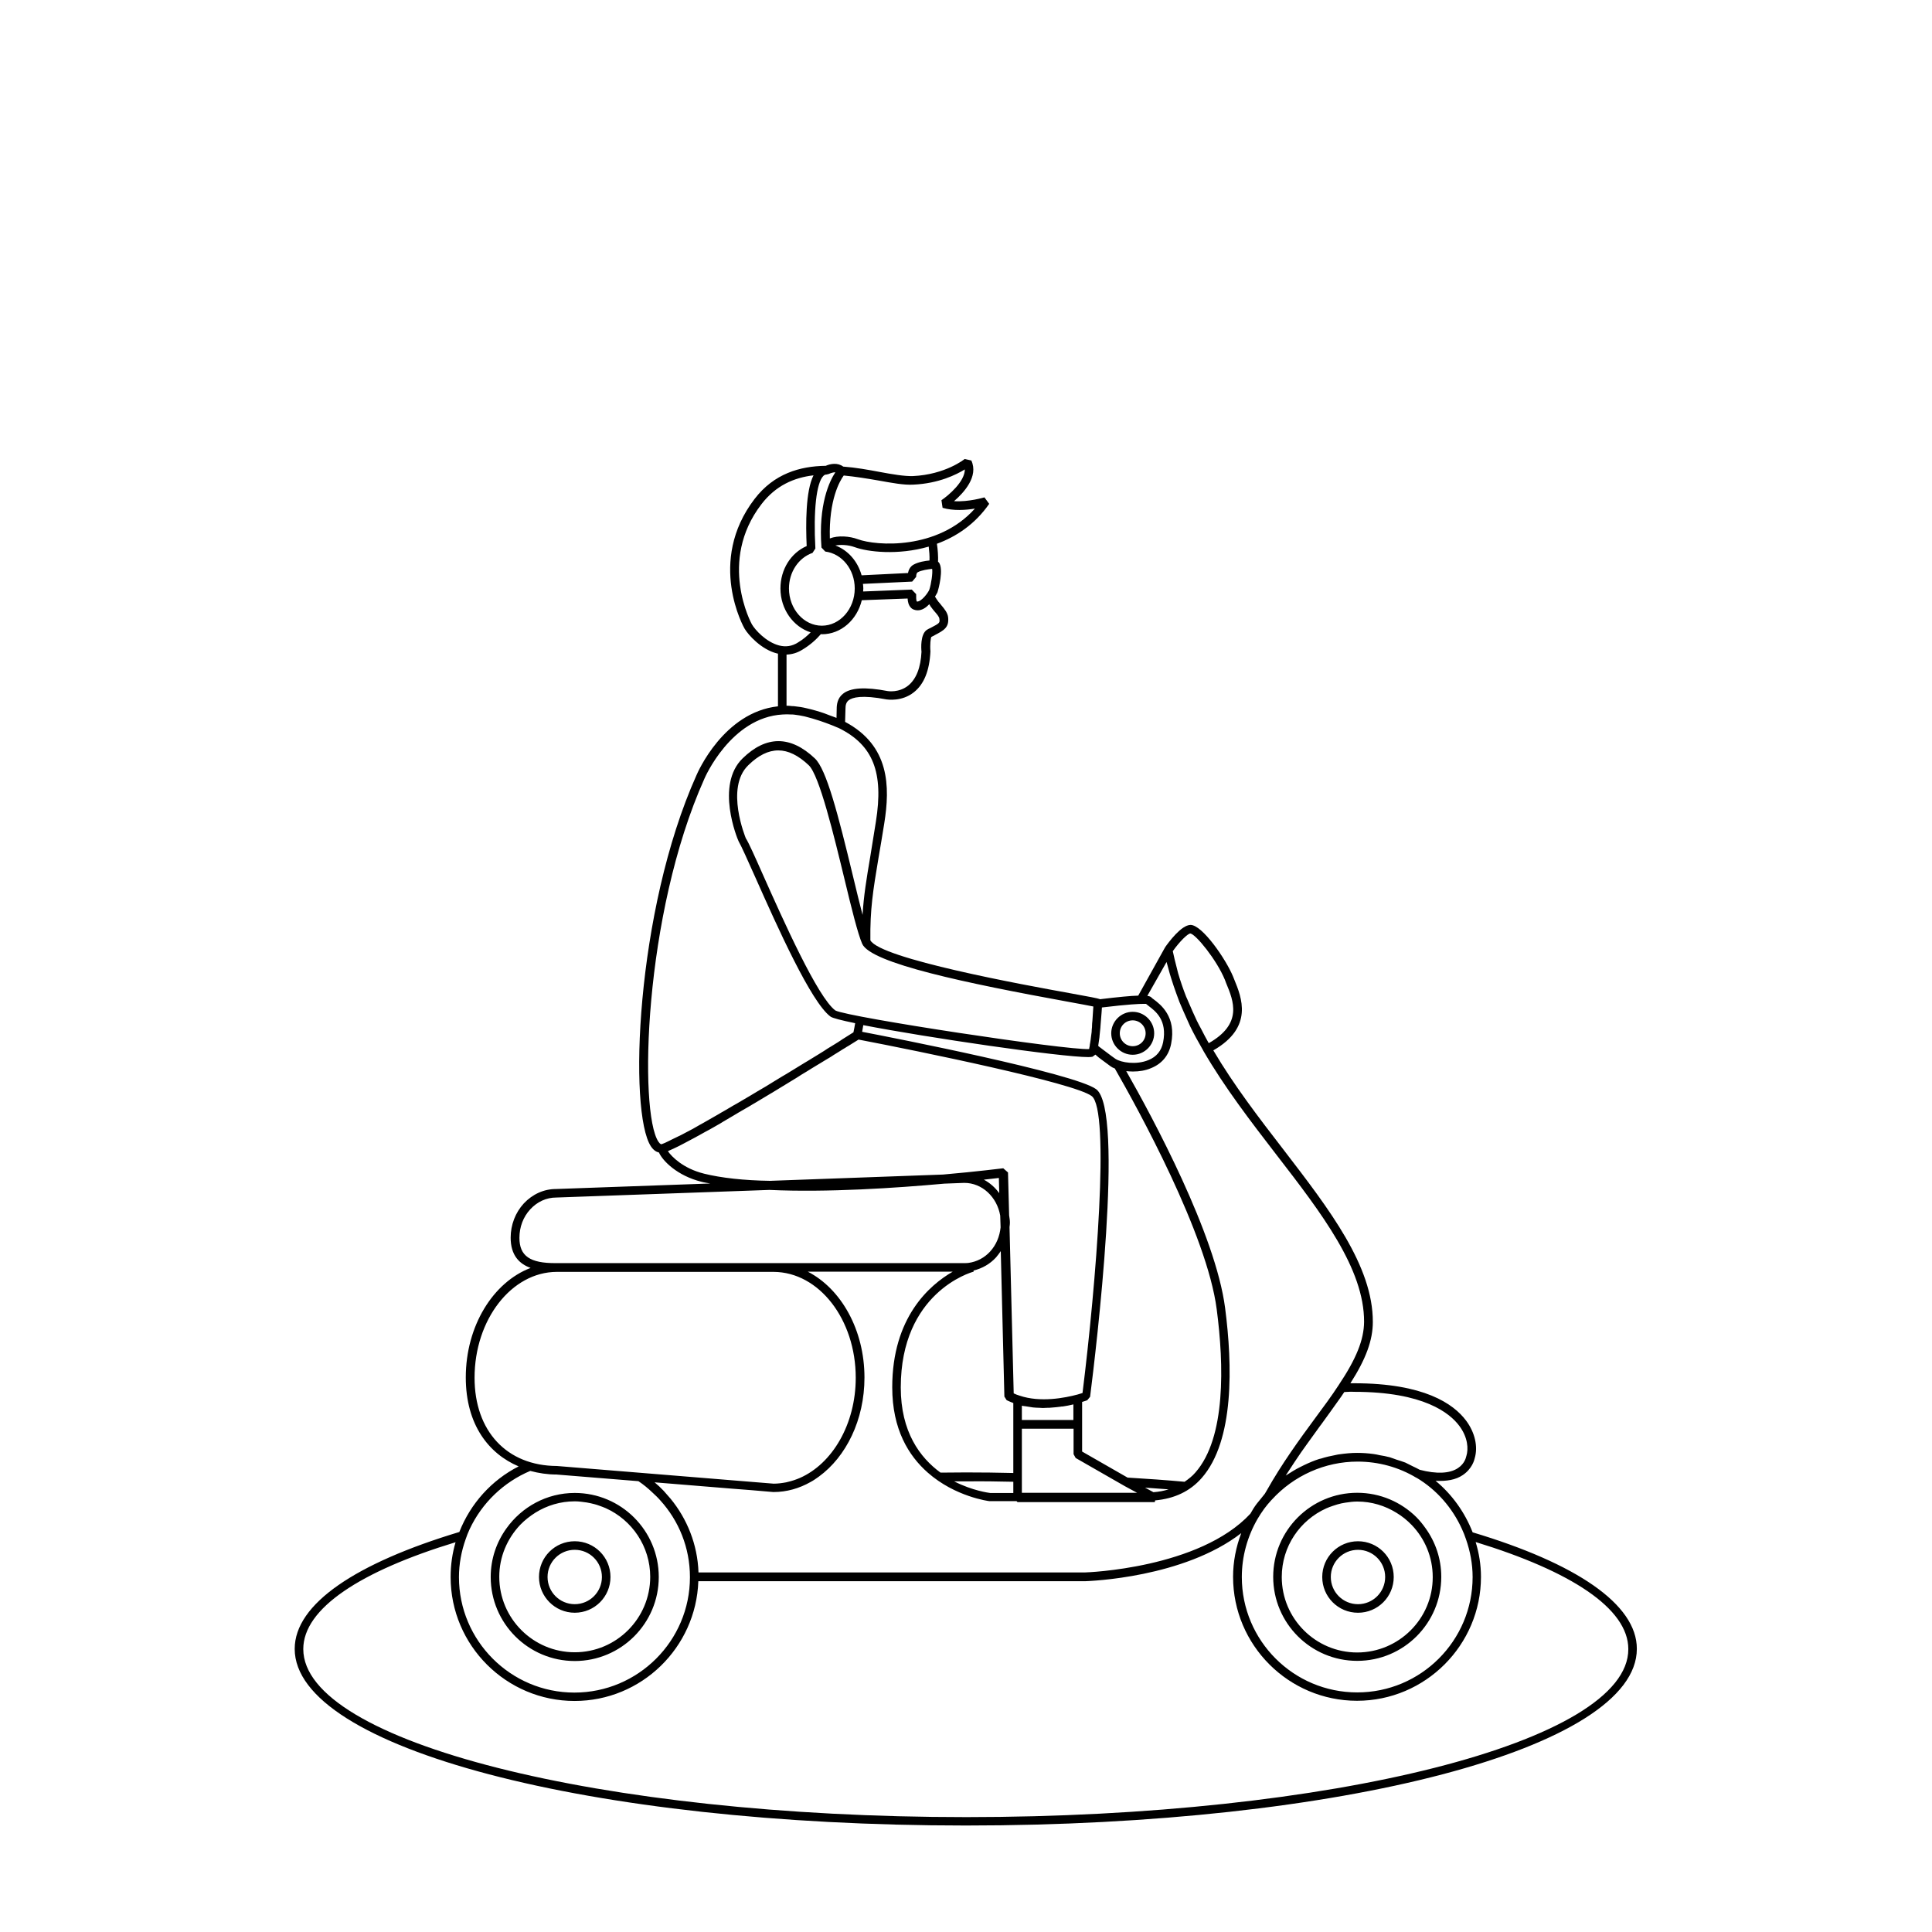 <?xml version="1.0" encoding="UTF-8"?>
<!-- Uploaded to: ICON Repo, www.svgrepo.com, Generator: ICON Repo Mixer Tools -->
<svg fill="#000000" width="800px" height="800px" version="1.1" viewBox="144 144 512 512" xmlns="http://www.w3.org/2000/svg">
 <path d="m503.88 552.45c-5.238 0-9.473 4.231-9.473 9.473 0 5.238 4.231 9.473 9.473 9.473 5.238 0 9.473-4.231 9.473-9.473 0-5.242-4.231-9.473-9.473-9.473zm0 16.676c-3.981 0-7.203-3.223-7.203-7.203s3.223-7.203 7.203-7.203c3.981 0 7.203 3.223 7.203 7.203 0.004 3.977-3.223 7.203-7.203 7.203zm-207.57 2.266c5.238 0 9.473-4.231 9.473-9.473 0-5.238-4.231-9.473-9.473-9.473-5.238 0-9.473 4.231-9.473 9.473 0 5.191 4.231 9.473 9.473 9.473zm0-16.676c3.981 0 7.203 3.223 7.203 7.203s-3.223 7.203-7.203 7.203c-3.981 0-7.203-3.223-7.203-7.203-0.004-3.981 3.223-7.203 7.203-7.203zm0 29.473c12.293 0 22.27-9.977 22.27-22.27s-9.977-22.27-22.27-22.27c-7.457 0-14.055 3.727-18.086 9.371-2.621 3.629-4.184 8.062-4.184 12.898 0 12.293 9.977 22.27 22.27 22.27zm-14.461-36.074c1.211-1.258 2.57-2.316 4.082-3.273 3.023-1.863 6.551-2.973 10.379-2.973 1.109 0 2.117 0.152 3.176 0.301 0.707 0.102 1.41 0.301 2.066 0.453 0.402 0.102 0.855 0.25 1.258 0.402 0.555 0.203 1.16 0.402 1.715 0.656 6.953 3.125 11.789 10.125 11.789 18.188 0 11.035-8.969 20-20 20-11.035 0-20-8.969-20-20-0.008-5.289 2.109-10.125 5.535-13.754zm162.33-124.59c3.125 0 5.691-2.57 5.691-5.691 0-3.125-2.57-5.691-5.691-5.691-3.125 0-5.691 2.57-5.691 5.691-0.004 3.121 2.566 5.691 5.691 5.691zm0-9.121c1.863 0 3.426 1.512 3.426 3.426 0 1.914-1.512 3.426-3.426 3.426-1.863 0-3.426-1.512-3.426-3.426 0-1.914 1.512-3.426 3.426-3.426zm75.168 131.65c-4.031-3.981-9.574-6.449-15.668-6.449-12.293 0-22.27 9.977-22.27 22.27s9.977 22.27 22.27 22.27c12.293 0 22.27-9.977 22.27-22.27 0-4.836-1.562-9.27-4.18-12.898-0.711-1.008-1.516-2.016-2.422-2.922zm-15.668 35.871c-11.035 0-20-8.969-20-20 0-8.113 4.836-15.062 11.789-18.188 0.555-0.25 1.109-0.453 1.715-0.656 0.402-0.152 0.855-0.25 1.258-0.402 0.707-0.203 1.359-0.352 2.066-0.453 1.059-0.152 2.066-0.301 3.176-0.301 3.828 0 7.356 1.109 10.379 2.973 1.512 0.906 2.871 2.016 4.082 3.273 3.426 3.578 5.543 8.414 5.543 13.754 0.043 11.031-8.977 20-20.008 20zm30.582-31.844c-2.066-5.289-5.441-10.027-9.824-13.652 2.922 0.152 5.34-0.25 7.203-1.512 2.469-1.664 3.074-3.981 3.176-4.484 0.906-3.074 0.051-6.801-2.266-9.926-3.375-4.535-11.234-9.926-29.625-9.926h-1.059c4.133-6.449 5.945-11.438 5.945-16.223 0.051-14.863-11.488-29.824-23.68-45.695-6.5-8.414-13.148-17.078-18.59-26.301 10.73-6.144 7.508-14.008 5.543-18.793l-0.301-0.754c-1.914-4.637-8.16-13.703-11.285-13.703-2.469 0.051-5.793 4.586-6.75 5.945v0.102h-0.051l-7.055 12.695c-2.016 0.051-5.141 0.352-10.176 0.957l-0.051-0.051c-0.555-0.203-2.621-0.605-7.656-1.512-12.543-2.266-50.43-9.168-53.102-14.055-0.102-8.262 0.707-13.148 2.168-21.914 0.453-2.621 0.957-5.594 1.512-9.07 1.562-9.773 1.461-20.605-10.379-26.902l0.102-3.426c0-0.957 0.152-1.715 0.805-2.266 1.008-0.805 3.527-1.512 10.125-0.25 0.152 0 3.981 0.656 7.203-1.914 2.672-2.117 4.133-5.691 4.383-10.832-0.152-1.664 0.051-3.578 0.25-3.828 0.25-0.152 0.555-0.25 0.805-0.402l0.051-0.051c2.519-1.309 3.879-2.066 3.578-4.785-0.152-1.16-0.957-2.168-1.812-3.176-0.25-0.301-0.453-0.605-0.754-0.906-0.301-0.402-0.605-0.855-0.906-1.359 0.352-0.555 0.605-1.059 0.656-1.16 0.25-0.754 1.715-6.144 0.352-7.91-0.051-0.051-0.152-0.102-0.203-0.152 0.051-1.461-0.051-3.125-0.301-4.785 5.09-1.863 10.078-5.141 13.855-10.578l-1.258-1.715c-0.051 0-4.18 1.258-8.062 1.008 2.621-2.266 6.551-6.551 4.586-10.781l-1.762-0.402c-0.051 0.051-5.09 4.133-13.754 4.535-2.266 0.051-5.289-0.453-8.816-1.109-2.973-0.555-6.246-1.16-9.621-1.41-1.461-1.109-3.426-0.754-4.637-0.203h-0.051c-6.801 0.102-13.652 2.066-18.793 8.766-12.746 16.625-2.769 34.207-2.672 34.359 1.008 1.715 4.434 5.543 8.613 6.602 0.102 0 0.152 0 0.25 0.051v13.957c-14.41 1.562-21.312 17.582-21.613 18.289-16.121 35.973-18.035 89.375-12.043 98.344 0.707 1.059 1.461 1.461 2.117 1.613 0.957 2.168 4.785 6.144 11.285 7.758 0.707 0.203 1.562 0.301 2.316 0.453l-40.91 1.461c-3.176 0-6.195 1.359-8.516 3.828-2.215 2.418-3.477 5.644-3.477 9.07 0 4.684 2.316 6.953 5.289 8.012-9.926 3.777-17.18 15.367-17.18 29.02 0 12.594 6.144 20.254 14.008 23.578-7.152 3.629-12.746 9.824-15.719 17.383-27.258 8.211-43.629 18.992-43.629 30.984 0 26.25 78.141 46.805 177.84 46.805s177.84-20.555 177.84-46.805c0.051-11.898-16.273-22.73-43.527-30.895zm-2.824-0.855c0.402 0.855 0.754 1.762 1.059 2.672 1.109 3.176 1.762 6.551 1.762 10.027 0 16.879-13.703 30.582-30.582 30.582-16.879 0-30.582-13.703-30.582-30.582 0-5.391 1.461-10.73 4.18-15.418 0.504-0.855 1.059-1.715 1.715-2.621 0.605-0.805 1.211-1.562 1.914-2.316 0.051-0.051 0.102-0.102 0.152-0.152 5.844-6.398 14.105-10.078 22.723-10.078 5.492 0 10.883 1.461 15.566 4.281h0.051c5.344 3.176 9.523 8.012 12.043 13.605zm-28.516-36.375c18.391 0 25.293 5.644 27.809 9.02 2.266 3.023 2.469 6.098 1.863 8.012l-0.051 0.152s-0.301 1.812-2.168 3.023c-2.168 1.461-5.691 1.613-10.125 0.453-0.605-0.352-1.309-0.656-1.914-0.957-0.656-0.301-1.258-0.656-1.914-0.957-0.754-0.301-1.512-0.504-2.266-0.754-0.605-0.203-1.211-0.453-1.863-0.656-0.906-0.25-1.812-0.402-2.719-0.555-0.504-0.102-1.008-0.25-1.562-0.301-1.461-0.203-2.922-0.301-4.383-0.301-1.512 0-3.023 0.152-4.484 0.352-0.402 0.051-0.754 0.102-1.16 0.203-1.359 0.25-2.672 0.555-3.93 0.957-0.152 0.051-0.301 0.051-0.453 0.102-1.41 0.453-2.719 1.008-4.082 1.664-0.352 0.203-0.754 0.352-1.109 0.555-1.109 0.555-2.168 1.211-3.176 1.863-0.152 0.102-0.352 0.203-0.504 0.301 0.25-0.402 0.504-0.805 0.754-1.16 1.109-1.715 2.215-3.375 3.324-4.988 0.555-0.754 1.059-1.512 1.613-2.266 0.957-1.359 1.965-2.719 2.871-3.981 0.301-0.402 0.555-0.805 0.855-1.16 1.562-2.117 2.973-4.133 4.383-6.098 0.605-0.855 1.211-1.664 1.715-2.469 0.914-0.055 1.719-0.105 2.676-0.055zm-43.477-121.47c1.461 0.203 7.004 7.004 9.168 12.293l0.301 0.805c2.016 4.836 4.484 10.832-4.586 15.973-0.707-1.258-1.359-2.469-1.965-3.68-0.402-0.754-0.855-1.562-1.211-2.316-0.754-1.613-1.461-3.176-2.117-4.734-0.203-0.555-0.504-1.109-0.707-1.613-0.805-2.066-1.512-4.133-2.117-6.195-0.152-0.453-0.203-0.957-0.352-1.41-0.402-1.512-0.754-2.973-1.059-4.434 1.82-2.57 3.938-4.637 4.644-4.688zm-6.297 7.559c0.152 0.656 0.402 1.309 0.555 2.016 0.203 0.805 0.453 1.613 0.707 2.418 0.402 1.309 0.855 2.621 1.309 3.879 0.301 0.754 0.555 1.562 0.855 2.316 0.605 1.461 1.258 2.922 1.914 4.383 0.301 0.656 0.605 1.309 0.906 2.016 1.008 2.066 2.168 4.18 3.426 6.348 0.051 0.051 0.051 0.152 0.102 0.203 5.644 9.723 12.594 18.742 19.348 27.508 11.992 15.516 23.277 30.23 23.227 44.285-0.051 4.785-2.066 9.773-6.75 16.777-1.863 2.871-4.031 5.793-6.348 8.918-4.082 5.543-8.664 11.84-12.695 18.992-0.152 0.301-0.352 0.555-0.504 0.855-0.352 0.402-0.656 0.855-1.008 1.258-0.352 0.453-0.754 0.906-1.109 1.359-0.656 0.855-1.211 1.762-1.715 2.672-13.504 14.559-43.48 15.566-43.73 15.566l-102.53 0.004c-0.25-7.406-3.023-14.207-7.406-19.547-0.605-0.707-1.211-1.41-1.812-2.066-0.754-0.805-1.562-1.562-2.418-2.266l20.355 1.664 5.188 0.402 5.894 0.504h0.102c3.477 0 6.801-0.957 9.824-2.672 0.754-0.402 1.461-0.906 2.168-1.41 7.203-5.238 12.09-15.012 12.09-26.25 0-12.645-6.195-23.527-15.012-28.062h38.391c-6.195 3.578-16.02 12.141-16.02 30.633 0 11.133 4.332 18.137 9.422 22.621 7.254 6.398 16.172 7.559 16.375 7.559h7.152l0.25 0.25h36.375l0.102-0.453c5.039-0.453 9.219-2.367 12.344-5.945 8.664-9.875 8.16-29.926 6.195-45.039-2.519-19.496-19.145-50.383-26.199-62.773 0.555 0.051 1.16 0.102 1.762 0.102 1.664 0 3.324-0.25 4.836-0.906 2.871-1.16 4.684-3.375 5.289-6.398 1.461-7.254-2.82-10.48-4.637-11.84-0.25-0.152-0.402-0.301-0.504-0.402-0.203-0.203-0.402-0.402-1.16-0.504zm-51.137 81.766c2.266-0.555 4.332-1.715 5.945-3.477 0.453-0.504 0.855-1.109 1.258-1.664l0.957 38.543 0.605 0.957c0.605 0.301 1.16 0.504 1.762 0.754v18.543c-4.133-0.102-8.312-0.152-12.543-0.152-2.266 0-4.484 0.051-6.75 0.051-5.441-3.981-10.531-10.781-10.531-22.57 0-25.09 18.488-30.48 19.297-30.684zm12.793 39.602v-3.777c0.352 0.102 0.707 0.102 1.008 0.152 0.656 0.102 1.258 0.203 1.914 0.301 0.605 0.051 1.16 0.102 1.762 0.102 0.301 0 0.555 0.051 0.855 0.051 0.402 0 0.805-0.051 1.16-0.051 0.402 0 0.754 0 1.109-0.051 0.855-0.051 1.715-0.152 2.469-0.25 0.203-0.051 0.352-0.051 0.555-0.051 0.957-0.152 1.812-0.301 2.621-0.504 0.051 0 0.152-0.051 0.203-0.051v4.133zm0 2.316h13.703v6.75l0.555 1.008 8.969 5.141 4.133 2.367 3.172 1.715h-30.531zm-2.266 14.059v2.973h-6.144c-0.402-0.051-4.684-0.605-9.523-3.074h3.125c4.231-0.051 8.363 0 12.543 0.102zm34.914 1.559c2.117 0.152 4.18 0.301 6.246 0.453-1.258 0.402-2.621 0.656-4.031 0.754zm-12.395-117.23c0.102-0.605 0.203-1.309 0.301-2.066 0-0.203 0.051-0.402 0.051-0.605 0.051-0.656 0.152-1.309 0.203-1.965 0-0.25 0.051-0.504 0.051-0.754 0.051-0.656 0.102-1.258 0.152-1.863 0.102-1.059 0.152-2.066 0.203-2.769 7.106-0.855 9.977-0.957 11.082-0.957h0.605c0.152 0.152 0.453 0.352 0.754 0.605 1.715 1.309 4.938 3.68 3.777 9.574-0.453 2.266-1.762 3.879-3.93 4.734-3.176 1.309-7.203 0.656-8.715-0.352-0.656-0.453-1.41-1.008-2.266-1.664-0.707-0.555-1.512-1.109-2.266-1.715-0.004-0.004-0.004-0.102-0.004-0.203zm0.906 3.828c0.855 0.656 1.664 1.258 2.316 1.715 0.352 0.25 0.707 0.453 1.16 0.605 6.098 10.629 24.434 43.883 27.004 63.832 1.914 14.609 2.469 34.008-5.644 43.227-0.855 1.008-1.863 1.762-2.871 2.469-4.938-0.453-9.977-0.805-15.113-1.109l-12.043-6.902v-13.148c0.855-0.25 1.359-0.453 1.359-0.453l0.754-0.906c1.613-12.645 9.168-75.875 1.613-81.516-5.594-4.18-53.855-13.652-62.02-15.215 0.102-0.605 0.203-1.211 0.301-1.762 16.828 3.273 52.297 8.465 59.652 8.465 0.504 0 0.855-0.051 1.109-0.102l0.754-0.555c0.512 0.5 1.117 0.953 1.668 1.355zm-8.664-15.316c2.769 0.504 5.238 0.957 6.449 1.211-0.051 0.855-0.152 2.266-0.25 3.777-0.051 0.453-0.102 0.957-0.102 1.41v0.25c-0.051 0.453-0.102 0.855-0.102 1.309 0 0.152-0.051 0.25-0.051 0.402-0.051 0.402-0.102 0.805-0.152 1.16 0 0.152-0.051 0.301-0.051 0.453-0.051 0.301-0.102 0.656-0.152 0.957-0.051 0.25-0.102 0.453-0.102 0.707-0.051 0.152-0.051 0.352-0.102 0.504 0 0.152-0.051 0.25-0.051 0.352-5.996 0.352-63.781-8.414-67.258-10.227-4.684-3.477-13.754-23.781-19.145-35.871-2.215-4.988-3.828-8.613-4.586-9.773-0.051-0.152-5.543-13.352 0.656-19.348 2.672-2.621 5.289-3.93 7.961-3.93 2.621 0 5.289 1.309 8.062 3.93 2.82 2.672 6.648 18.539 9.473 30.18 1.863 7.758 3.527 14.461 4.684 17.129 2.269 5.191 27.711 10.48 54.816 15.418zm-34.359-101.57c0.152 1.109 0.152 1.16-2.367 2.469-0.25 0.102-0.555 0.25-0.957 0.504-1.715 1.16-1.512 4.887-1.41 5.793-0.203 4.231-1.41 7.254-3.527 8.969-2.469 1.965-5.391 1.461-5.391 1.461-6.047-1.16-9.977-0.906-11.941 0.754-1.41 1.16-1.613 2.769-1.613 3.981l-0.051 2.367c-0.605-0.25-1.258-0.453-1.914-0.707-0.453-0.152-0.855-0.352-1.309-0.504-1.461-0.504-3.023-0.957-4.785-1.359-1.008-0.25-2.016-0.402-3.023-0.504-0.25-0.051-0.555-0.051-0.805-0.051-0.402-0.051-0.855-0.102-1.258-0.102h-0.152v-13.551c1.461-0.051 2.82-0.453 4.133-1.258 2.117-1.258 3.777-2.769 4.988-4.18 0.102 0 0.152 0.051 0.25 0.051 5.09 0 9.32-3.828 10.578-9.02l12.141-0.453c0.051 0.906 0.25 1.762 0.855 2.418 0.301 0.352 0.906 0.707 1.863 0.707 1.109 0 2.168-0.707 3.023-1.613 0.203 0.301 0.352 0.656 0.555 0.855 0.25 0.352 0.504 0.656 0.754 0.957 0.707 0.805 1.312 1.512 1.363 2.016zm-7.305-7.707-12.898 0.504c0-0.25 0.051-0.555 0.051-0.805 0-0.402-0.051-0.805-0.102-1.211l13.047-0.605 1.059-1.258c0-0.203 0-0.957 0.402-1.211 0.957-0.555 2.871-0.805 3.828-0.906 0.203 1.008-0.25 4.082-0.754 5.543-0.301 0.754-2.016 3.125-3.223 3.125h-0.051c-0.25-0.25-0.203-1.359-0.203-1.965zm0.453-6.602c-0.906 0.504-1.309 1.41-1.461 2.215l-12.293 0.605c-1.008-3.68-3.578-6.648-6.953-7.91 1.359-0.25 3.324-0.203 5.141 0.453 3.426 1.258 11.438 2.215 19.598-0.152 0.152 1.309 0.25 2.519 0.203 3.68-1.16 0.102-2.977 0.402-4.234 1.109zm-18.488-23.629c3.125 0.301 6.195 0.805 9.117 1.309 3.68 0.656 6.852 1.258 9.32 1.109 6.75-0.301 11.438-2.672 13.652-4.031 0 3.223-4.281 6.852-6.195 8.16l0.301 2.016c2.871 0.855 6.195 0.605 8.566 0.203-9.875 11.035-26.148 9.926-31.035 8.113-2.168-0.805-5.238-1.059-7.406-0.203-0.301-10.277 2.672-15.316 3.68-16.676zm-5.394 0.102c0.301-0.301 0.555-0.352 0.754-0.352h0.051l0.605-0.152s0.906-0.453 1.762-0.453c-1.562 2.367-4.535 8.516-3.68 19.949l1.008 1.059c4.434 0.555 7.809 4.734 7.809 9.773 0 5.441-3.93 9.875-8.715 9.875-4.785 0-8.715-4.434-8.715-9.875 0-4.332 2.519-8.113 6.246-9.422l0.754-1.16c-0.547-10.023 0.258-17.379 2.121-19.242zm-18.941 39.348c-0.102-0.152-9.117-16.676 2.519-31.84 3.828-4.988 8.664-7.055 13.805-7.656-2.117 4.18-2.066 13-1.812 18.742-4.18 1.812-6.953 6.195-6.953 11.234 0 5.543 3.426 10.176 8.012 11.637-0.906 0.906-1.965 1.863-3.426 2.719-1.512 0.957-3.176 1.211-4.938 0.754-3.481-0.906-6.402-4.18-7.207-5.59zm-23.879 137.74c-0.102 0.051-0.402 0.102-0.906-0.656-5.188-7.758-3.93-60.254 12.191-96.176 0.051-0.152 7.004-16.273 20.758-17.027 0.707-0.051 1.461-0.051 2.266 0 0.301 0 0.555 0 0.855 0.051 0.855 0.102 1.762 0.25 2.672 0.453 2.82 0.707 5.141 1.512 7.305 2.367 0.605 0.25 1.258 0.504 1.812 0.754 9.02 4.484 11.891 11.688 9.773 24.836-0.555 3.477-1.059 6.449-1.461 9.07-1.059 6.246-1.762 10.578-2.066 15.566-0.754-2.973-1.664-6.5-2.519-10.176-3.981-16.523-7.055-28.414-10.125-31.285-6.449-6.098-12.898-6.098-19.145 0-7.254 7.055-1.41 21.262-1.059 21.965 0.707 1.211 2.367 4.938 4.484 9.672 5.844 13.148 14.711 32.949 19.852 36.777 0.504 0.402 2.922 1.008 6.551 1.762-0.152 0.805-0.25 1.562-0.453 2.418-0.555 0.352-1.613 1.008-3.125 1.965 0 0-0.051 0-0.051 0.051-0.605 0.402-1.309 0.855-2.066 1.309-0.203 0.152-0.453 0.25-0.656 0.402-0.605 0.352-1.258 0.754-1.914 1.211-0.504 0.301-0.957 0.605-1.461 0.906-0.605 0.352-1.211 0.754-1.812 1.109-0.605 0.402-1.258 0.754-1.914 1.16-0.605 0.352-1.211 0.754-1.812 1.109-0.707 0.453-1.461 0.906-2.215 1.359-0.605 0.352-1.211 0.754-1.863 1.109-0.754 0.453-1.562 0.957-2.316 1.41-0.656 0.402-1.309 0.805-1.965 1.211-0.754 0.453-1.512 0.906-2.316 1.359-0.656 0.402-1.359 0.805-2.016 1.211-0.754 0.453-1.512 0.906-2.316 1.359-0.656 0.402-1.359 0.805-2.016 1.16-0.754 0.453-1.461 0.855-2.215 1.309-0.656 0.352-1.309 0.754-1.914 1.109-0.707 0.402-1.41 0.805-2.117 1.211-0.605 0.352-1.16 0.656-1.762 1.008-0.707 0.402-1.309 0.707-1.965 1.109-0.504 0.301-1.059 0.605-1.562 0.855-0.656 0.352-1.258 0.656-1.812 0.957-0.402 0.203-0.855 0.453-1.211 0.605-0.605 0.301-1.16 0.555-1.664 0.805-0.25 0.102-0.555 0.301-0.805 0.402-0.867 0.449-1.469 0.703-1.922 0.855zm11.133 7.809c-5.492-1.359-8.566-4.535-9.523-5.945 0.152-0.051 0.352-0.152 0.555-0.25 0.301-0.152 0.656-0.301 1.008-0.453 0.402-0.203 0.855-0.402 1.359-0.656 0.402-0.203 0.805-0.402 1.258-0.656 0.504-0.25 1.059-0.555 1.613-0.855 0.504-0.25 0.957-0.504 1.512-0.805 0.605-0.352 1.258-0.707 1.914-1.059 0.555-0.301 1.059-0.605 1.664-0.906 0.707-0.402 1.461-0.805 2.215-1.258 0.555-0.301 1.059-0.605 1.613-0.957 0.855-0.504 1.715-1.008 2.57-1.512 0.504-0.301 1.008-0.605 1.512-0.906 1.008-0.605 2.066-1.211 3.125-1.812 0.352-0.203 0.707-0.453 1.109-0.656 1.41-0.855 2.871-1.715 4.281-2.57 0.051 0 0.051-0.051 0.102-0.051 1.41-0.855 2.769-1.664 4.133-2.519 0.301-0.203 0.605-0.352 0.906-0.555 1.059-0.656 2.117-1.258 3.074-1.914 0.402-0.25 0.805-0.504 1.258-0.754 0.906-0.555 1.762-1.109 2.621-1.613 0.352-0.203 0.656-0.402 1.008-0.605 0.855-0.504 1.613-1.008 2.418-1.461 0.402-0.25 0.754-0.453 1.109-0.707 0.605-0.352 1.16-0.707 1.715-1.059 0.453-0.301 0.855-0.555 1.309-0.805 0.301-0.203 0.605-0.402 0.906-0.555 1.309-0.805 2.168-1.359 2.672-1.664 16.07 3.074 57.184 11.488 61.766 14.965 4.938 3.68 1.16 49.926-2.418 78.695-0.352 0.102-0.805 0.25-1.309 0.402-3.375 0.906-9.875 2.168-15.367 0.301-0.504-0.152-1.059-0.352-1.562-0.605l-1.109-44.082c0.051-0.402 0.102-0.754 0.102-1.16 0-0.656-0.102-1.258-0.203-1.914l-0.301-11.387-1.258-1.109c-0.203 0-6.648 0.855-15.973 1.664l-45.848 1.664c-6.856-0.102-12.852-0.758-17.535-1.914zm78.293 5.188c-1.109-1.512-2.469-2.719-4.082-3.578 1.664-0.203 3.074-0.352 3.981-0.453zm-127.16 11.84c0-2.871 1.008-5.543 2.871-7.559 1.863-2.016 4.281-3.125 6.902-3.125l56.477-2.016c15.367 0.707 33.555-0.504 46.352-1.664l5.289-0.203c4.734 0 8.664 3.727 9.523 8.664l0.102 3.125c-0.25 2.418-1.16 4.637-2.769 6.398-1.512 1.664-3.527 2.719-5.742 3.023-0.352 0.051-0.707 0.051-1.059 0.051h-50.383-0.051l-57.586 0.004h-0.051-0.203c-6.898 0.051-9.672-1.914-9.672-6.699zm-11.887 37.082c0-15.418 9.773-28.012 21.766-28.062h57.484c12.043 0.051 21.766 12.594 21.766 28.062 0 12.293-6.195 22.773-14.812 26.551-1.059 0.453-2.117 0.805-3.223 1.059-0.152 0.051-0.25 0.051-0.402 0.102-1.109 0.203-2.215 0.352-3.324 0.352l-57.434-4.684c-13.258-0.055-21.82-9.223-21.82-23.379zm14.758 24.684c2.266 0.605 4.586 0.957 6.953 0.957l21.715 1.762c1.359 0.906 2.57 1.914 3.727 3.023 0.707 0.656 1.41 1.309 2.066 2.066 4.887 5.391 7.859 12.496 7.859 20.355 0 16.879-13.754 30.582-30.633 30.582-16.879 0-30.582-13.754-30.582-30.582 0-3.527 0.656-6.902 1.762-10.027 0.301-0.906 0.656-1.812 1.059-2.672 3.281-7 9.023-12.492 16.074-15.465zm115.48 91.746c-96.832 0-175.63-19.949-175.63-44.535 0-10.781 15.215-20.656 40.355-28.312-0.855 2.922-1.309 5.996-1.309 9.219 0 18.137 14.762 32.848 32.848 32.848 17.734 0 32.195-14.156 32.797-31.738h102.57c1.16-0.051 26.047-0.906 41.312-12.746-1.41 3.727-2.168 7.609-2.168 11.586 0 18.137 14.762 32.848 32.848 32.848 18.086 0 32.848-14.762 32.848-32.848 0-3.176-0.504-6.246-1.41-9.219 25.191 7.707 40.457 17.582 40.457 28.363 0.102 24.582-78.691 44.535-175.52 44.535z"/>
</svg>